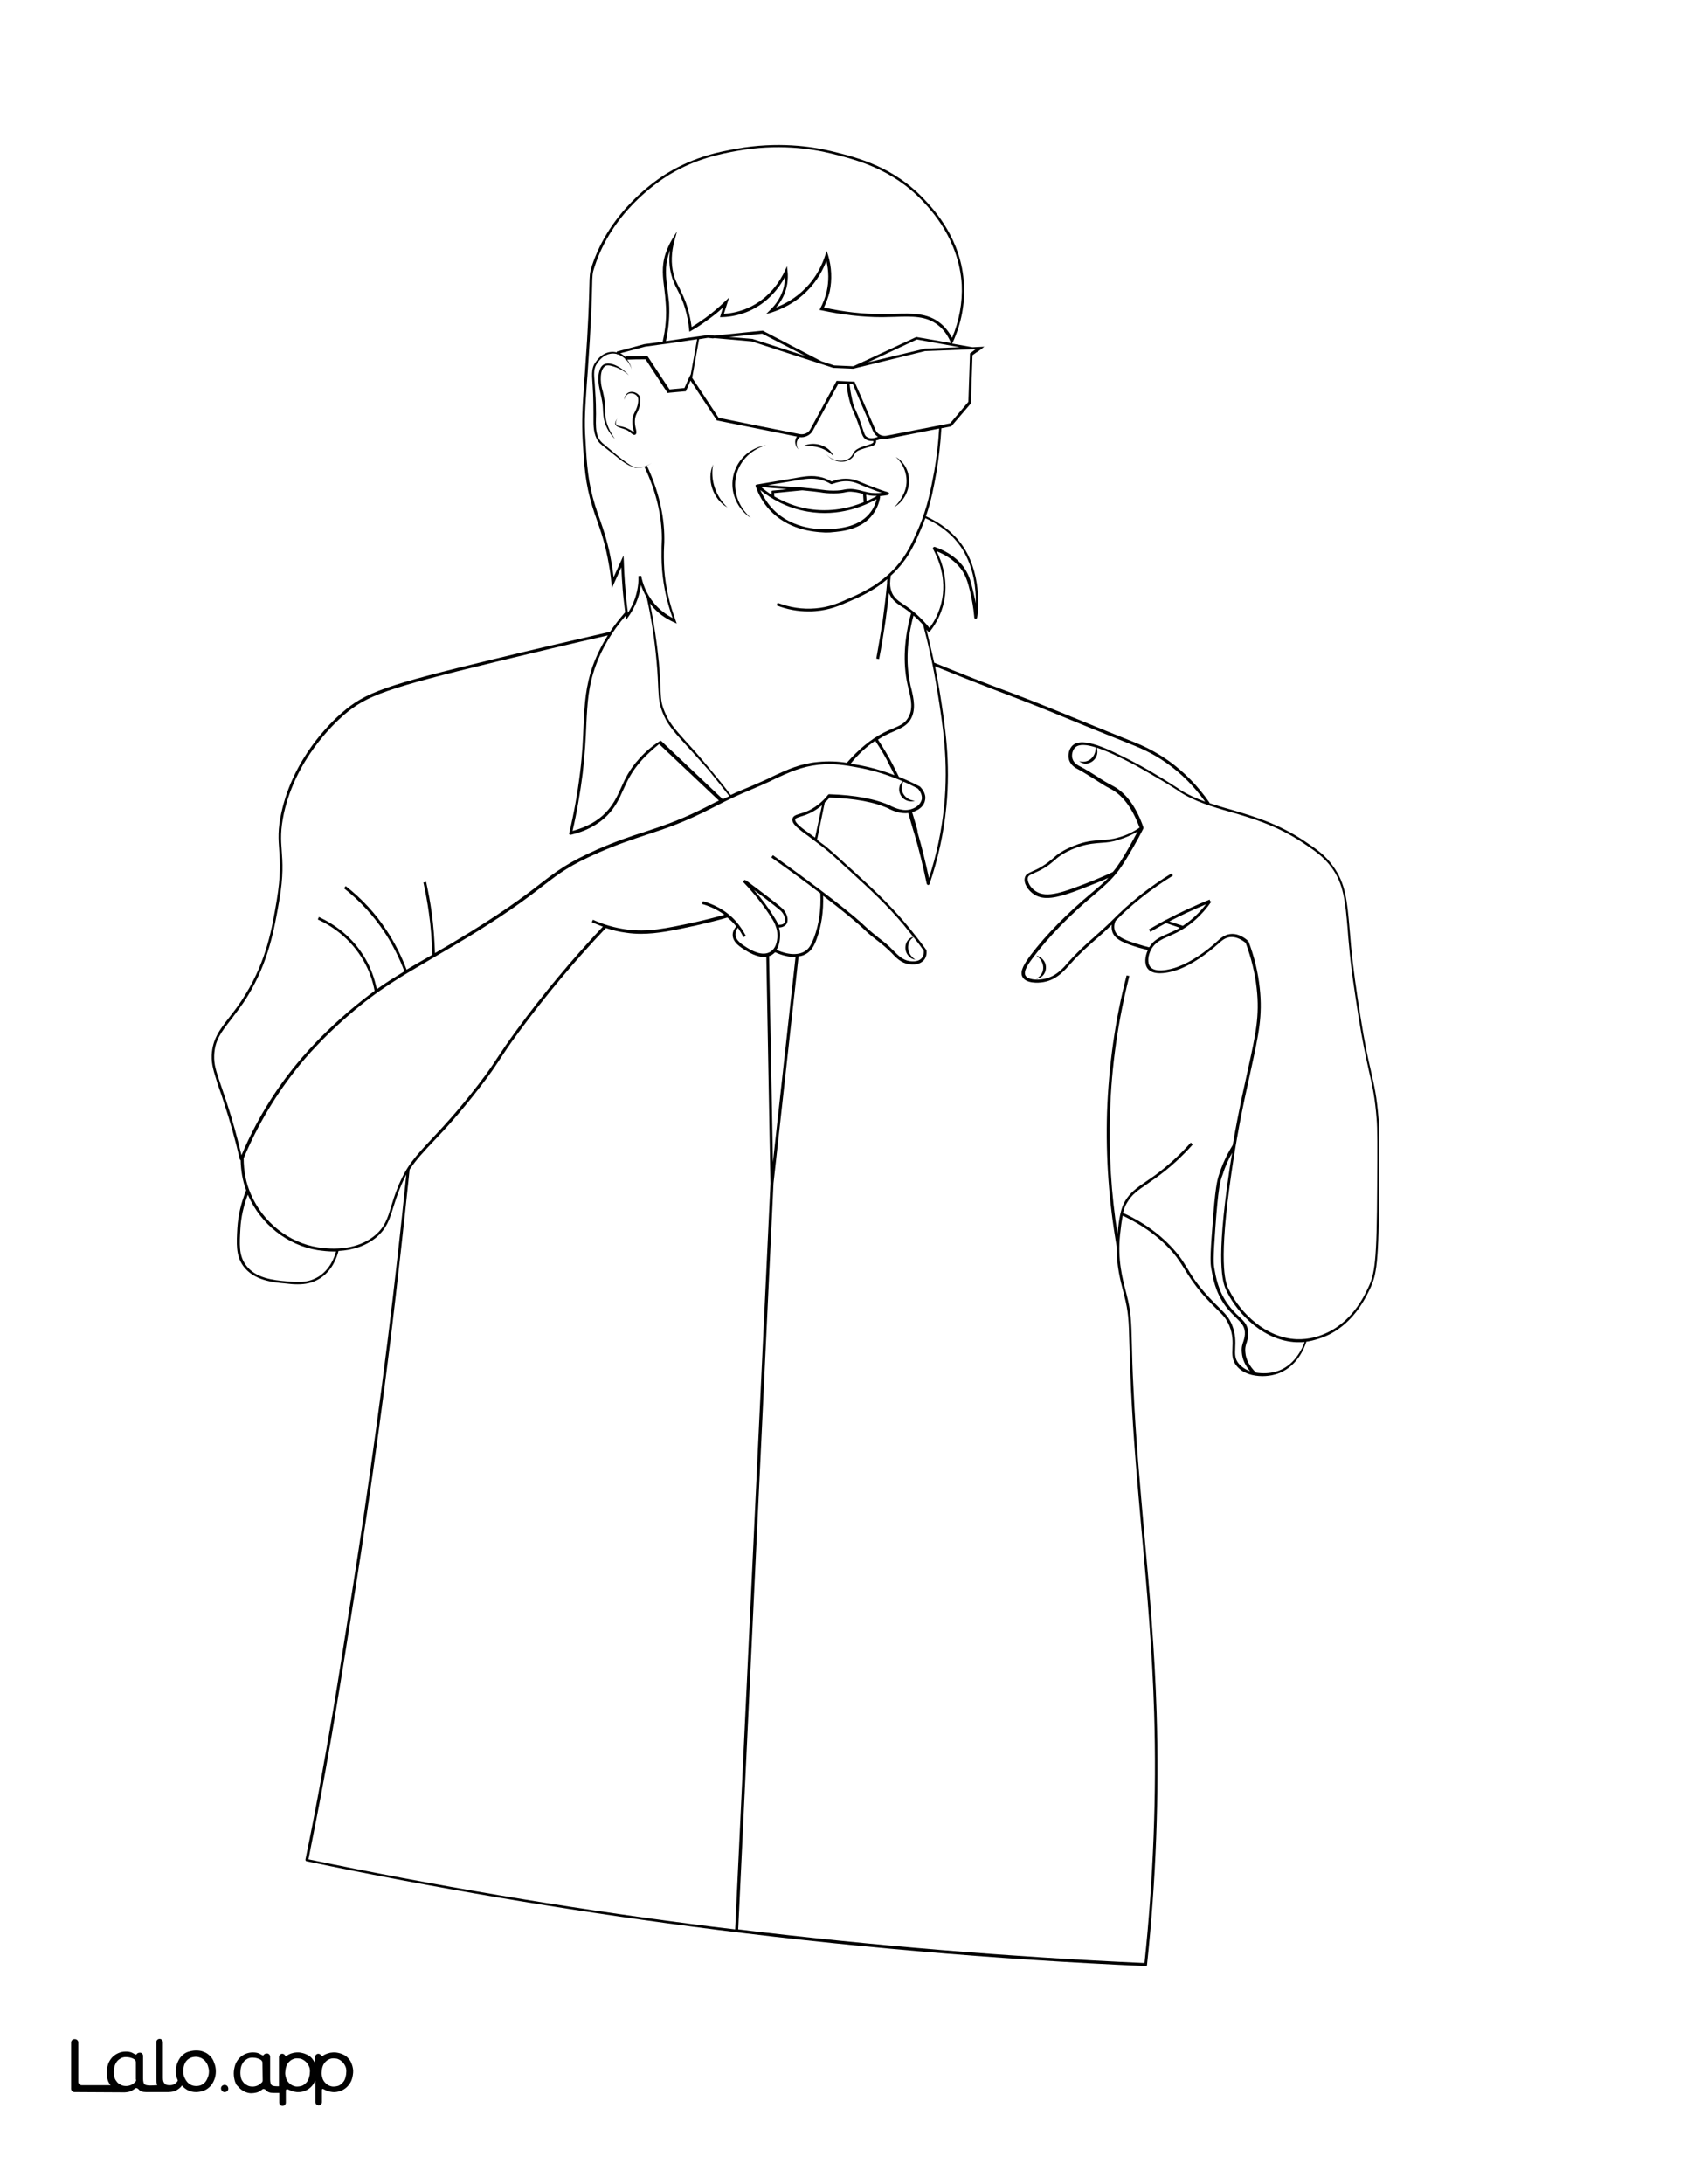 <?xml version="1.0" encoding="utf-8"?>
<!-- Generator: Adobe Illustrator 26.1.0, SVG Export Plug-In . SVG Version: 6.00 Build 0)  -->
<svg version="1.1" id="Layer_1" data-layer="Layer_1"
	 xmlns="http://www.w3.org/2000/svg" xmlns:xlink="http://www.w3.org/1999/xlink" x="0px" y="0px" viewBox="0 0 612 792"
	 style="enable-background:new 0 0 612 792;" xml:space="preserve">
<rect x="0" y="0" width="612" height="792" fill="#808080" stroke="none"/>
<style type="text/css">
	.st0{fill:#FFFFFF;}
	.st1{fill:#010101;}
</style>
<g id="Black">
	<rect x="30.5" y="31.4" width="555.2" height="689"/>
</g>
<g id="Color">
	<path class="st0" d="M332.9,301.9c1.6,5.5,2.9,10.9,4.1,16.5c2.8-8.5,4.6-17.3,5.5-26c1.6-16.2-0.4-29-2.4-41.5
		c-1.3-8.2-3.1-16.4-5.2-24.3c-1.1-1.2-2.3-2.4-3.5-3.4c-2.4,8.9-2.8,17.3-1.2,24.8c0.1,0.5,0.2,1.1,0.4,1.7
		c0.9,3.7,1.8,7.9-0.4,11.4c-1.4,2.1-3.3,2.9-5.7,4c-1,0.4-2.1,0.9-3.3,1.5c-0.9,0.5-1.8,1-2.7,1.6c2,3,3.8,6,5.4,9.1
		c0.8,1.5,1.5,3,2.2,4.4c2.6,1,5.1,2.2,7.6,3.5c0,0,0.1,0,0.1,0.1c0.4,0.4,2.3,2.3,1.8,4.8c-0.3,1.9-1.8,3.4-4.1,4.2
		c-0.2,0.1-0.4,0.1-0.6,0.2c0.6,2.1,1.3,4.2,1.9,6.5L332.9,301.9z"/>
	<path class="st0" d="M280.1,346.2c-0.4,0.2-0.7,0.4-1.1,0.5l1.4,74.7l8.2-74.4c-0.2,0-0.4,0-0.5,0c-3,0-5.8-1.2-6.9-1.7l0.1-0.1
		C280.9,345.6,280.5,345.9,280.1,346.2z"/>
	<path class="st0" d="M278,346.9c-0.3,0-0.6,0.1-0.9,0.1c-2.7,0-5.5-1.7-6.8-2.5c-1.6-1-4.6-2.8-4.5-5.6c0-1,0.5-2.1,1.3-3
		c-0.3-0.3-0.5-0.6-0.8-0.9c-0.8-0.9-1.6-1.6-2.4-2.3c-3.8,1.1-7.6,2-11.5,2.9c-8.3,1.8-14,3-19.8,3c-1.8,0-3.6-0.1-5.5-0.4
		c-2.4-0.3-4.9-0.9-7.3-1.7c-11.4,12-22,24.7-31.5,37.6c-3.8,5.1-5.5,7.8-7.1,10.2c-1.7,2.6-3.2,4.9-7,9.8
		c-7.4,9.6-12.7,15.3-17,19.8c-3.6,3.8-6.3,6.7-8.6,10.2c-2.1,20.3-4.4,40.8-6.8,60.8c-5.9,47.5-11.4,82.4-16.8,116.1
		c-1.9,11.8-4,24.9-7,41.5c-1.9,10.6-4,21.2-6.1,31.7c45.7,9.5,92.3,17.4,138.6,23.4c5.4,0.7,10.8,1.4,16.2,2l12.8-270.5L278,346.9z
		"/>
	<path class="st0" d="M440.9,445.2c-0.8,11-0.7,12.8-0.4,14.6c0.6,3.3,1.4,8.3,5,13.2c1.4,1.9,2.7,3.2,3.9,4.3
		c1.8,1.7,3.2,3,3.4,5.6c0.2,1.6-0.2,2.7-0.5,3.8c-0.4,1.1-0.7,2.2-0.5,3.8c0.2,2.5,1.5,4.9,3.8,7.2c2.4,0.4,4.9,0.3,7.1-0.3
		c7-1.9,9.8-8.7,10.6-10.8c-0.6,0.1-1.3,0.1-2,0.1c-0.3,0-0.7,0-1,0c-11.4-0.5-20.9-9.6-25.2-18.3c-1.2-2.4-4-7.9,0-37.8
		c0.6-4.4,1.2-8.6,1.9-12.6c-1.4,2.5-2.6,5.1-3.4,7.8C442.6,428.2,441.9,431.1,440.9,445.2z"/>
	<path class="st0" d="M284.5,334.7c0.8-1,0-2.9-0.7-3.8c-0.2-0.3-0.4-0.4-0.4-0.5c-1-0.9-4.5-3.7-9.9-7.7c3,3.4,5.5,6.8,7.5,10.1
		c0.4,0.6,0.9,1.4,1.3,2.5C283.3,335.4,284.1,335.2,284.5,334.7z"/>
	<path class="st0" d="M315.9,185.6c1-1.3,1.7-2.9,2.1-4.6c-4.3,2.4-13.6,6.5-25,4.5c-7.7-1.3-13.4-4.8-17.2-7.8
		c1.1,2.4,2.5,4.6,4.2,6.5c7.5,8.2,18.5,7.9,21.7,7.6C305,191.6,312.1,190.9,315.9,185.6z"/>
	<path class="st0" d="M320.7,265.6c1.2-0.6,2.4-1.1,3.4-1.5c2.3-1,4-1.7,5.2-3.6c2.1-3.2,1.2-7,0.3-10.7c-0.1-0.6-0.3-1.1-0.4-1.7
		c-1.7-7.8-1.2-16.5,1.3-25.7c-0.7-0.6-1.4-1.1-2.1-1.6c-0.4-0.3-0.7-0.5-1.1-0.7c-1.8-1.2-3.6-2.4-4.6-4.6
		c-0.1-0.1-0.1-0.3-0.2-0.5c-0.4,3.5-0.8,7-1.3,10.4c-0.7,4.6-1.4,9.2-2.3,13.6l-1-0.2c0.8-4.5,1.6-9.1,2.3-13.6
		c0.6-4.5,1.2-9.1,1.6-13.7c0-0.5,0-1,0.1-1.5c-4.9,4.2-9.9,6.4-13.4,7.9c-3.9,1.7-7.5,3.3-12.7,3.7c-0.8,0.1-1.6,0.1-2.5,0.1
		c-3.9,0-7.8-0.7-11.6-2.2l0.4-0.9c4.5,1.7,9.1,2.4,13.7,2c5-0.4,8.6-2,12.4-3.7c4.4-1.9,11-4.9,16.8-11.3c4.1-4.6,6-9,8.2-14
		c3.4-7.9,4.5-14.4,5.7-20.6c0.9-5.1,1.5-10.4,1.8-15.6l-18.8,3.7c-0.3,0.1-0.6,0.1-0.9,0.1c-0.4,0-0.8-0.1-1.1-0.2
		c-0.7,0.3-1.4,0.6-2.1,0.7c0.2,1-0.5,1.8-1.6,2.1c-1.5,0.5-3.9,1-5.2,1.8c-0.8,0.5-1.1,1.3-1.6,2.1c-2.7,3-7.9,1.8-9.9-1.4
		c2.2,3.4,8.5,4.1,10.1-0.1c1.2-2,4.3-2.4,6.3-3.2c0.7-0.3,1.1-0.5,0.9-1.1c-0.2,0-0.3,0-0.5,0c-0.8,0-1.5-0.2-2.1-0.5
		c-1.1-0.7-1.4-1.6-2.2-3.8c-0.1-0.4-0.3-0.9-0.5-1.5c-0.9-2.6-1.5-3.9-2-5c-0.5-1.2-0.9-2.1-1.4-4.1c-0.5-1.9-0.8-3.8-0.9-5.7
		l-3.1-0.1l-9.2,16.9c-0.9,1.7-2.9,2.7-4.9,2.4l0.1,0.1c-0.6,0.5-1,1.2-1.1,2s0.2,1.7,0.7,2.4c-0.6-0.6-1.1-1.4-1.2-2.4
		c-0.1-0.8,0.1-1.6,0.6-2.3c-9.6-1.9-19.2-3.9-28.8-5.8h-0.2l-9.6-14.5c-0.2,0.5-0.4,0.9-0.6,1.4c-0.3,0.7-0.6,1.5-1,2.2l-0.1,0.3
		h-0.3c-2.6,0.2-3.2,0.3-5.6,0.5l-0.7,0.1l-1.6-2.4c-2.1-3.3-4.3-6.5-6.4-9.8c-2.2,0-4.4,0-6.7,0.1c0.8,1,1.4,2.2,1.7,3.7
		c-0.4-1.5-1.2-2.8-2.1-3.7c-0.1,0-0.2,0-0.3,0v-0.3c-0.8-0.7-1.7-1.3-2.6-1.6l-0.3,0.1v-0.2c-2.5-0.7-5.3,0.3-7.3,3.4
		c-1.7,2.3-0.9,5.3-0.8,8.1c0.2,2.9,0.4,5.8,0.4,8.7c0.2,3.9-0.9,9.1,2.3,12c3.2,2.6,6.6,5.8,10.1,8c2.5,1.7,5.6,0.8,7.9-0.8
		c-0.6,0.4-1.2,0.8-1.8,1.1c4.2,9,6.3,17.9,6.3,26.4c0,1,0,2-0.1,3.1c-0.1,2.4-0.1,4.9,0.1,8.4c0.5,6.2,1.9,12.3,4.1,18.2l0.4,1.1
		l-1.1-0.5c-3.1-1.4-5.9-3.4-8-6c-0.2-0.3-0.4-0.5-0.6-0.8c1.4,6.9,2.5,14.1,3.2,21.2c0.4,4.4,0.5,7.4,0.6,9.5
		c0.2,3.8,0.2,5.4,1.4,8.3c1.6,4.1,3.5,6.2,7.7,10.9c2.3,2.5,5.1,5.6,8.8,10.1c2.6,3.1,5.2,6.3,7.6,9.5H265c2.5-1.2,4.5-2,6.7-2.9
		s4.4-1.9,7.5-3.3l0.1-0.1c6.6-3.1,11-5.1,17.3-5.7c4.1-0.4,7.6-0.2,10.6,0.3C311.4,271.8,315.8,268.1,320.7,265.6z M325,165.7
		c6.9,4.2,6,14.3-0.6,18.2c1.3-1.2,2.3-2.6,3.1-4.2C330.1,175.1,328.9,169.3,325,165.7z M218.9,150.7c-0.2-1.6-0.1-3.2-0.4-4.8
		c-0.6-4-2.4-8.1-0.8-12.1c1.9-4.6,8.5-0.2,10.4,2.3c-1.7-1.7-3.9-2.8-6.2-3.4c-0.7-0.2-1.5-0.3-2.1-0.1c-2.4,1.2-2,6.1-1.4,8.3
		c0.9,3.1,1.3,6.4,1.2,9.6c0.2,3.2,1.7,6.1,3.5,8.7C220.9,157,219.2,154,218.9,150.7z M232.2,146.3c-0.1,1.3-0.7,2.7-1.3,3.8
		c-0.8,1.7-0.7,3.6-0.2,5.5c0.1,0.6,0.5,1.9-0.5,2.1c-0.8,0-1.4-0.9-2.1-1.3c-1.9-1.6-6.9-1-4.1-4.7c-0.7,1.1-1.1,2.6,0.7,2.8
		c1.3,0.2,2.6,0.6,3.8,1.3c0.5,0.2,1,0.7,1.5,1c0-0.3-0.1-0.6-0.2-0.9c-0.5-1.9-0.7-4.2,0.3-6.1c0.9-1.6,1.6-3.5,1.4-5.3
		c-0.3-1.7-3-2.6-4.2-1.2c-0.4,0.5-0.7,1.1-0.8,1.7c0-0.7,0.2-1.3,0.6-1.9c1.4-1.9,4.6-0.9,5.2,1.2
		C232.3,144.9,232.3,145.6,232.2,146.3z M258.7,168.4c-1.1,5.8,1,11.6,5.2,15.6C258.7,181.1,256.2,173.9,258.7,168.4z M302.4,165.4
		c-3-3-6.8-3.9-10.9-3.7C295.3,159.9,300.7,161.4,302.4,165.4z M269.2,185c-7.3-8.8-2.6-21.6,8.7-23.6c-12.3,3.8-15,18-5.5,26.4
		C271.2,187.1,270.2,186.1,269.2,185z M279.2,184.9c-2.3-2.5-4-5.4-5.1-8.7l0,0l0,0v-0.1l0,0l0,0V176l0,0c0-0.1,0-0.1,0.1-0.1l0,0
		c0,0,0-0.1,0.1-0.1l0,0c0.1,0,0.1-0.1,0.2-0.1c5.1-0.9,9.7-1.6,13.7-2.3l2.2-0.4c2.1-0.3,5.5-0.9,9.2,0.6c0.7,0.3,1.4,0.6,2.1,1
		c2-0.8,3.9-1.1,5.8-1c2.1,0.1,3.5,0.7,5.9,1.7c0.9,0.4,2,0.8,3.3,1.3c1.8,0.7,3.7,1.4,5.5,1.9c0.2,0.1,0.4,0.3,0.3,0.5
		c0,0.2-0.2,0.4-0.4,0.5c-1,0.2-1.9,0.3-2.9,0.4c0,0.1,0.1,0.2,0.1,0.3c-0.4,2.3-1.2,4.3-2.5,6.1c-4.1,5.8-11.5,6.4-15,6.7
		c-0.6,0.1-1.4,0.1-2.5,0.1C294.5,192.9,285.7,191.9,279.2,184.9z"/>
	<path class="st0" d="M317.5,268.6c-3.2,2.2-6.2,4.9-8.9,8.3c0.8,0.1,1.6,0.3,2.3,0.4c4.6,0.8,9.2,2.1,13.6,3.8
		c-0.5-1.1-1.1-2.3-1.7-3.4C321.3,274.5,319.5,271.6,317.5,268.6z"/>
	<path class="st0" d="M115.4,452.3c8.4,1.3,15.7-0.2,20.7-4.4c3.5-3,4.5-6.1,5.8-10.4c0.6-2,1.3-4.2,2.3-6.7
		c3.2-8.1,6.7-11.7,12.4-17.8c4.2-4.5,9.5-10.1,16.9-19.7c3.7-4.8,5.2-7.1,6.9-9.7c1.6-2.4,3.3-5,7.1-10.2
		c9.4-12.8,19.9-25.4,31.2-37.4c-1.3-0.5-2.6-1-4-1.6l0.4-0.9c3.9,1.8,7.9,2.9,12,3.5c7.8,1.1,14.3-0.3,25-2.6
		c3.6-0.8,7.2-1.7,10.7-2.7c-2.9-2.1-5.9-3.3-8.1-3.9l0.3-1c3.3,0.9,8.1,2.9,12,7.3c1.4,1.6,2.6,3.4,3.6,5.3l-0.9,0.4
		c-0.6-1.2-1.3-2.3-2-3.4c-0.5,0.6-0.9,1.4-0.9,2.3c-0.1,2.3,2.6,3.9,4,4.8c1.6,1,5.7,3.5,8.7,1.6c2.4-1.5,2.6-4.9,2.5-6.3
		c0-1-0.2-1.9-0.5-2.7l0,0l0,0c-0.4-1.3-1-2.3-1.4-2.9c-2.7-4.4-6.3-9-10.6-13.5l0.7-0.7c0.1,0.1,0.2,0.2,0.3,0.3l0.1-0.1
		c4.3,3.2,11.8,8.8,13.4,10.4c0.1,0.1,0.3,0.3,0.5,0.6c0.8,1,1.9,3.4,0.7,5c-0.6,0.7-1.5,1.1-2.6,1.1c0.2,0.8,0.4,1.6,0.4,2.6
		c0,1.2-0.1,3.6-1.3,5.5c1.4,0.7,6.8,2.9,10.5,0.4c1.3-0.9,2.1-2.2,3.1-4.8c1.8-4.8,2.6-10.2,2.3-16h0.1c-5-3.8-10.9-8.2-17.9-13.1
		l0.6-0.8c17.8,12.8,29.2,21.6,34,26.3c1.4,1.3,2.9,2.5,4.4,3.7c1.7,1.3,3.5,2.7,5,4.3l0.4,0.4c1.6,1.6,3.2,3.3,5.7,3.7
		c2.7,0.4,3.9-0.4,4.5-1.1c0.7-0.9,0.8-2,0.7-2.7c-1.2-1.7-2.4-3.3-3.7-4.9c-3,2.1-2.4,6.3,0.7,8.2c-0.9-0.1-1.9-0.6-2.5-1.4
		c-2.1-2.2-1.2-6.2,1.7-6.9c-1.2-1.5-2.5-3.1-3.7-4.6c-6.1-7.2-11.9-12.5-18-18.1c-5.9-5.4-8.8-8.1-10.9-9.7
		c-1.8-1.4-3.5-2.6-4.9-3.7c-4.3-3.1-6.8-5-6.3-6.8c0.3-1,1.3-1.3,2.6-1.7c1-0.3,2.4-0.7,3.9-1.5c2.4-1.3,4.6-3.1,6.4-5.4
		c0.1-0.1,0.2-0.2,0.4-0.2c9.4,0.3,16.9,1.7,22.3,4.2l0.1,0.1c1.4,0.6,4.6,2.2,7.7,1c1.2-0.4,3.1-1.5,3.5-3.5c0.3-2-1.2-3.6-1.5-3.9
		c-1.7-0.9-3.5-1.8-5.2-2.5c-1.8,3.2,0.6,6.7,4.2,7c-0.9,0.3-1.9,0.3-2.9-0.1c-2.9-1.1-3.8-5-1.5-7c-5.5-2.4-11.1-4.1-16.8-5.1
		c-3.9-0.7-8.2-1.5-13.8-0.9c-6.1,0.7-10.2,2.5-17,5.7l-0.1,0.1c-3.1,1.4-5.3,2.4-7.5,3.3c-3.8,1.6-7.1,3-13.8,6.5
		c-10.3,5.3-16.9,7.5-24,9.8c-5.1,1.7-10.3,3.4-17.2,6.4c-10.5,4.6-14.2,7.4-20.3,12.1c-5.9,4.6-14,10.8-32.7,21.9
		c-3.1,1.8-5.9,3.5-8.5,5c-10.8,6.3-18.6,10.8-28.9,19.7c-6.9,5.9-13.4,12.5-18.3,18.5c-8.3,10.2-15.1,21.5-20.2,33.7
		c0,4.6,0.8,8.9,2.6,13C95.4,443.2,104.7,450.6,115.4,452.3z"/>
	<path class="st0" d="M291.2,176.8c3.1,0.3,5,0.5,6.3,0.7c1.7,0.2,2.7,0.4,4.9,0.4c2.1,0,3.1-0.2,4-0.4c0.6-0.1,1.2-0.2,2-0.2
		c0.4,0,0.9,0,1.5,0.1c1.3,0.2,2.2,0.4,3.2,0.7c1.3,0.3,2.5,0.7,4.3,0.7c0.8,0,1.7,0,2.5-0.1c-1.2-0.4-2.4-0.8-3.6-1.3
		c-1.3-0.5-2.4-0.9-3.3-1.3c-2.3-1-3.6-1.5-5.5-1.6c-1.8-0.1-3.7,0.3-5.6,1c-0.1,0.1-0.3,0-0.5,0c-0.7-0.4-1.4-0.8-2.2-1.1
		c-3.5-1.3-6.6-0.8-8.7-0.5l-2.2,0.4c-2.9,0.5-6.1,1-9.7,1.6c1.5,0.1,3.1,0.2,4.9,0.4C287.7,176.5,289.8,176.7,291.2,176.8z"/>
	<path class="st0" d="M89.1,458.6c3.5,5,10.3,5.6,14.7,6c4.1,0.4,7.9,0.7,11.8-1.7c4.1-2.6,5.7-6.9,6.3-9.1c-0.3,0-0.5,0-0.8,0
		c-1.9,0-3.9-0.2-5.9-0.5c-11-1.8-20.6-9.4-25.2-19.9c0-0.1-0.1-0.2-0.1-0.2c-1.5,4-2.5,8.2-2.7,12.4
		C86.9,451.1,86.6,455.1,89.1,458.6z"/>
	<path class="st0" d="M0,792h612V0H0V792z M76.8,382.6c0.3-5.8,2.8-9.1,6.3-13.6c1.8-2.3,3.9-5,6-8.5c7.6-12.3,9.6-23.9,11.3-34.1
		c1.5-9,1.2-13.8,0.9-18c-0.3-4.1-0.6-7.6,0.8-13.8c4.3-19.7,17.9-32.7,22-36.2c8.5-7.4,15.7-9.9,55.1-19.4
		c14-3.4,28.1-6.7,42.1-9.9c1.6-2.4,3.5-4.8,5.5-7.1c-0.3-2.7-0.7-5.4-0.9-8.1c-0.2-2.7-0.4-5.5-0.5-8.2l-3.4,7.5l-0.2-1.8
		c-0.2-2.2-0.5-4.5-0.9-6.6c-1.2-7.1-2.8-11.8-4.4-16.3c-0.6-1.6-1.1-3.2-1.6-4.8c-2.6-8.4-3-14.9-3.5-23.8
		c-0.4-7.2-0.1-11.8,0.5-20.9l0.3-4c1.3-18.2,1.5-26.5,1.6-31c0.1-4.3,0.1-5,0.9-7.5c6.5-19.8,22.7-30.9,27.5-33.8
		c10.1-6.1,19.5-7.8,25.1-8.8c14.7-2.6,27-0.9,34.7,1c8.9,2.2,22.2,5.5,33.5,17.6c3.3,3.5,13.4,14.3,14.2,30.7c0.4,7-1,14.2-4,20.8
		l-0.3,0.6l7.4,1.3l4.3-0.2l-1.3,1c-0.5,0.4-1,0.8-1.6,1.1c-0.5,0.3-0.9,0.7-1.4,1l-0.6,17.5l-7.1,8.3l-3.6,0.7
		c-0.3,5.3-0.9,10.7-1.8,16c-0.9,5-1.8,10.1-3.8,15.9c6.1,2.8,10.8,6.7,13.9,11.6c6.7,10.6,5,24.7,4.6,25.3
		c-0.1,0.2-0.2,0.3-0.4,0.3c-0.5,0-0.6-0.4-0.6-1c-0.1-1-0.3-3.3-1-6.7s-1.4-6.3-2.7-8.7c-1.1-2-3.8-5.7-9.9-8.1
		c1.8,3.6,4.5,10.8,2.5,19c-0.9,3.6-2.5,7-4.9,10c-0.1,0.1-0.2,0.2-0.4,0.2c-0.2,0-0.3-0.1-0.4-0.2c-0.2-0.2-0.3-0.4-0.5-0.6
		c1,4,1.9,8,2.8,12c9.6,3.9,19.2,7.7,28.7,11.2c8.7,3.3,17.5,6.9,26,10.4c5.2,2.1,10.5,4.3,15.8,6.4c4.1,1.6,8.7,3.5,14.3,7.4
		c5.8,4.1,10.9,9.3,15.1,15.4l-0.1,0.1c2.5,0.8,5,1.6,7.6,2.3c8.1,2.4,17.3,5,27.1,11.6c4.3,2.9,7.4,5,10.2,9
		c4.6,6.3,5.1,12.6,6,22.9c0.2,1.8,0.3,3.8,0.5,5.9c0.9,9.1,1.8,15.3,3.4,25.5c1.5,9.5,2.7,15.2,3.8,19.8c1.3,5.7,2.2,9.8,2.8,17.5
		c0.3,3.3,0.2,10.2,0.2,24c-0.1,28.5-0.9,32.6-3.4,37.8c-1.6,3.3-6.3,13.3-17,17.4c-0.9,0.3-3.1,1.2-6,1.6
		c-0.5,1.7-3.3,9.7-11.4,11.9c-1.4,0.4-3,0.6-4.5,0.6c-3.5,0-7.1-1-9.3-3.6c-1.8-2.1-1.7-4.2-1.6-6.6c0.1-2.2,0.2-4.7-1.1-8
		c-1.1-2.6-2.2-3.8-4.3-5.8c-1.4-1.4-3.2-3.1-5.7-6c-3.1-3.7-4.5-6-5.9-8.2c-1-1.6-1.9-3.1-3.3-5c-4.7-6.1-11.3-11.1-19.5-15
		c-0.4,1.9-0.7,4.2-1,7.1c-0.9,8.9,0.9,15.7,2.1,20.3l0.3,1.2c1.6,6.3,1.7,9.6,1.9,17.8c0.1,4.1,0.2,9.2,0.6,16.5
		c0.8,17.6,2.4,35.2,3.9,52.2c1.9,20.9,3.8,42.5,4.5,65.3c0.9,29.8-0.2,60.5-3.5,91.3c0,0.3-0.2,0.4-0.5,0.4l0,0
		c-55-2.4-110.6-7.2-165.2-14.4c-46.5-6.1-93.3-14-139.2-23.6c-0.3-0.1-0.4-0.3-0.4-0.6c2.2-10.6,4.3-21.5,6.2-32.2
		c3-16.6,5.2-29.7,7-41.4c5.4-33.8,10.9-68.6,16.8-116.1c2.4-19.3,4.6-39.1,6.6-58.7c-0.8,1.5-1.6,3.2-2.4,5.2
		c-1,2.5-1.7,4.7-2.3,6.6c-1.4,4.5-2.4,7.7-6.1,10.9c-3.6,3-8.3,4.7-13.8,5c-0.6,2.3-2.2,7.1-6.8,10c-2.7,1.7-5.4,2.1-8,2.1
		c-1.5,0-2.9-0.1-4.4-0.3C99,465,92,464.3,88.2,459c-2.7-3.8-2.4-8.2-2.1-13.7c0.3-4.7,1.4-9.3,3.2-13.7c-1.3-3.4-1.9-7.1-2-10.9
		c-0.1-0.1-0.2-0.2-0.3-0.3c-1.6-6.9-3.5-13.8-5.8-20.7c-0.8-2.6-1.6-4.7-2.2-6.5C77.5,388.4,76.7,386.1,76.8,382.6z"/>
	<path class="st0" d="M404.5,337.6c1,2.4,4.2,3.5,8.8,4.9c1.2,0.4,2.4,0.7,3.6,1c1.6-2.7,4.1-3.8,6.9-5c0.9-0.4,1.8-0.8,2.8-1.3
		c0.5-0.2,1-0.5,1.4-0.8l-5-1.7c-0.1,0.1-0.2,0.1-0.4,0.2c-1.8,1-3.6,2-5.3,3l-0.5-0.9c1.8-1,3.5-2,5.3-3c0.1-0.1,0.3-0.1,0.4-0.2
		l0.1-0.3l0.3,0.1c5.1-2.7,10.5-5.2,15.9-7.4l0.2,0.5l0.4,0.3c-3.5,5-7.7,8.7-12.4,11.1c-1,0.5-1.9,0.9-2.8,1.3
		c-2.8,1.2-5.2,2.3-6.6,4.9c-1.1,2-1.5,4.8-0.3,6.3c2.3,2.8,9.6,0.2,10.4-0.2c4.1-1.5,9.6-5.1,14-9.2l0.1-0.1
		c0.9-0.8,2.3-2.1,4.4-2.4s4.3,0.5,6.5,2.4l-0.3,0.4l0.5-0.2c2.1,5.5,3.5,11.2,4.1,17c1.1,10-0.4,16.8-3.1,29.2
		c-0.7,3.2-1.5,6.8-2.4,11c-1.6,7.5-3.8,19.2-5.5,32.1c-4,29.6-1.2,35.2-0.1,37.2c4.2,8.5,13.4,17.3,24.4,17.8
		c4.7,0.2,8.4-1.2,9.6-1.7c10.3-4,14.9-13.7,16.4-16.9c2.4-5,3.2-9,3.3-37.3c0.1-13.8,0.1-20.7-0.2-24c-0.6-7.7-1.5-11.8-2.8-17.4
		c-1-4.6-2.3-10.3-3.8-19.8c-1.5-9.9-2.6-16.4-3.4-25.6c-0.2-2.1-0.4-4.1-0.5-5.9c-0.9-10.2-1.4-16.3-5.8-22.4
		c-2.8-3.8-5.8-5.9-10-8.7c-9.6-6.5-18.8-9.2-26.8-11.5c-6.7-1.9-13-3.8-18.7-7.5l-0.2-0.2c-1.1-0.7-4.3-2.8-8.7-5.3
		c-2.3-1.3-5.4-3.2-8.7-4.9c-3.7-1.9-8.2-4.1-12.1-5.4c0.1,0.5,0.2,1,0.2,1.6c-0.1,3.3-4,5.5-6.6,3.3c3.5,1,6.1-1.8,6-5
		c-3.2-1-6-1.3-7.4,0c-1,0.9-1.5,2.8-1,4.2c0.5,1.6,2.1,2.4,2.9,2.8c2.1,1.1,4,2.3,5.9,3.5c1.8,1.2,3.7,2.4,5.7,3.4
		c4.8,2.5,8.6,7.6,11.2,15.1c0,0.1,0,0.3,0,0.4c-1.2,2.4-2.5,4.8-3.9,7.2c-1.4,2.3-3,5.2-4.9,7.8c-2.8,3.7-5.4,5.9-8.4,8.5l-0.6,0.5
		c-9,7.5-16.4,15.1-22,22.5c-1.9,2.5-3.8,5.2-3,6.8c0.8,1.5,4,1.8,6.6,1.3c4.4-0.8,7.1-3.9,9.2-6.4l0.3-0.3c2.7-3,5.7-5.8,8.7-8.4
		c2.2-2,4.5-4,6.6-6.1c6.2-6.3,13.4-12.1,21.6-17.1l0.5,0.8c-7.8,4.8-14.8,10.3-20.8,16.4l0,0C404.1,335.3,404.1,336.5,404.5,337.6z
		 M375.9,354.9c3.6-1.8,3.2-6.4,0-8.4c0.9,0.2,1.8,0.7,2.5,1.5C380.5,350.4,379.3,354.6,375.9,354.9z"/>
	<path class="st0" d="M296.3,340.4c-1,2.8-2,4.2-3.4,5.2c-1,0.7-2.1,1.1-3.2,1.2l-9.1,82.3l-12.8,270.5c48.9,5.9,98.4,10,147.4,12.2
		c3.2-30.6,4.4-61.1,3.5-90.7c-0.7-22.8-2.6-44.4-4.5-65.3c-1.5-17-3.1-34.6-3.9-52.2c-0.3-7.3-0.5-12.4-0.6-16.5
		c-0.2-8-0.3-11.4-1.9-17.5l-0.3-1.2c-1-3.9-2.5-9.4-2.4-16.4c-2.8-16-4-32.4-3.5-48.6c0.6-16.8,2.9-33.5,7.1-49.7l1,0.2
		c-4.1,16.2-6.5,32.8-7,49.5c-0.5,14.7,0.4,29.5,2.7,44c0.6-5.9,1.2-9.2,2.7-11.8c1.9-3.2,4.2-4.8,7.4-7c1.1-0.7,2.3-1.6,3.6-2.5
		c4.6-3.4,8.9-7.3,12.9-11.8l0.7,0.7c-4,4.5-8.4,8.5-13.1,11.9c-1.4,1-2.6,1.8-3.7,2.6c-3.2,2.2-5.3,3.6-7.1,6.7
		c-0.6,1-1.1,2.2-1.4,3.6c8.5,3.9,15.2,9.1,20.1,15.3c1.5,1.9,2.4,3.5,3.4,5.1c1.3,2.2,2.7,4.5,5.8,8.1c2.4,2.8,4.2,4.5,5.6,5.9
		c2.1,2.1,3.4,3.3,4.6,6.1c1.4,3.5,1.3,6.2,1.2,8.4c-0.1,2.3-0.2,4.1,1.4,5.9c1.1,1.2,2.5,2.1,4,2.6c-1.8-2.1-2.8-4.3-3-6.7
		c-0.2-1.9,0.2-3.1,0.6-4.2c0.3-1,0.6-2,0.5-3.4c-0.2-2.2-1.4-3.3-3.1-5c-1.1-1.1-2.5-2.4-4-4.4c-3.7-5.1-4.5-10.2-5.1-13.6
		c-0.3-1.8-0.5-3.7,0.4-14.8c1-14.2,1.7-17.2,2.6-19.7c1.2-3.6,2.8-7,4.8-10.2c1.1-6.6,2.3-12.4,3.2-16.8c0.9-4.2,1.7-7.8,2.4-11
		c2.7-12.3,4.2-19,3.1-28.9c-0.6-5.6-2-11.2-4-16.6c-2-1.6-3.9-2.3-5.7-2.1c-1.8,0.2-3.1,1.4-3.9,2.1l-0.1,0.1
		c-4.5,4.1-10.1,7.8-14.3,9.4c-1.3,0.5-4.3,1.5-7.1,1.5c-1.8,0-3.4-0.4-4.4-1.6c-1.4-1.7-1-4.6,0-6.8c-1.1-0.3-2.3-0.6-3.4-0.9
		c-4.8-1.5-8.3-2.7-9.4-5.5c-0.3-0.8-0.4-1.8-0.3-2.8c-1.9,1.9-4,3.8-6,5.5c-2.9,2.6-6,5.3-8.6,8.3l-0.3,0.3
		c-2.2,2.5-5.1,5.9-9.8,6.7c-2.1,0.4-6.5,0.5-7.7-1.9c-1.1-2.1,0.9-5,3-7.9c5.7-7.5,13.2-15.1,22.2-22.6l0.6-0.5
		c1.9-1.6,3.7-3.1,5.4-4.9c-1.7,0.8-3.4,1.5-5.2,2.2c-7.3,2.9-12.8,5.1-17.1,5.1c-1.8,0-3.3-0.4-4.7-1.3c-2.1-1.4-3.9-4-3.3-6.1
		c0.3-1.2,1.3-1.6,2.8-2.3c0.9-0.4,2.1-0.9,3.5-1.8c1.8-1.1,2.7-1.9,3.7-2.7c1-0.9,2-1.8,4.1-3c1.1-0.6,3-1.5,5.2-2.3
		c3.5-1.2,5.9-1.3,8.3-1.5c1.9-0.1,3.8-0.2,6.2-0.9c2.7-0.7,5.3-1.9,7.8-3.6c-2.6-7-6.1-11.8-10.6-14.1c-2-1-3.9-2.3-5.8-3.5
		s-3.8-2.4-5.8-3.5c-0.9-0.4-2.8-1.5-3.4-3.5c-0.5-1.8,0-4,1.3-5.2c3.7-3.4,13.3,1.5,21,5.4c3.3,1.7,6.5,3.5,8.8,4.9
		c4.4,2.6,7.6,4.7,8.7,5.4l0.2,0.2c3,1.9,6.1,3.3,9.4,4.5c-4-5.6-8.7-10.3-14.1-14.1c-5.4-3.8-10-5.6-14-7.2
		c-5.3-2.1-10.7-4.3-15.9-6.4c-8.5-3.5-17.2-7.1-25.9-10.4c-9.3-3.5-18.7-7.2-28.1-11c0.6,3,1.2,6.1,1.7,9.2c2,12.6,4,25.5,2.4,41.8
		c-0.9,9.4-3,18.8-6.1,28c-0.1,0.2-0.3,0.3-0.5,0.3l0,0c-0.2,0-0.4-0.2-0.5-0.4c-1.3-6.2-2.7-12.1-4.5-18.2l-0.3-0.9
		c-0.7-2.3-1.3-4.5-1.9-6.6c-2.9,0.4-5.7-0.9-6.8-1.4l-0.1-0.1c-5.3-2.5-12.6-3.8-21.7-4.1c-0.5,0.7-1.1,1.3-1.7,1.8l-2.8,13.5
		c0.9,0.7,1.8,1.4,2.8,2.1c2.1,1.7,5.1,4.4,11,9.8c6.1,5.6,11.9,10.9,18.1,18.2c2.7,3.2,5.3,6.5,7.7,9.8c0,0.1,0.1,0.2,0.1,0.2
		c0.1,0.8,0.1,2.3-0.9,3.5c-0.8,0.9-2.3,2-5.5,1.5c-2.8-0.4-4.6-2.3-6.2-4l-0.4-0.4c-1.5-1.5-3.2-2.9-4.9-4.2
		c-1.5-1.2-3.1-2.4-4.5-3.8c-2.8-2.7-7.9-6.9-15.1-12.4C298.8,330.4,298,335.7,296.3,340.4z"/>
	<path class="st0" d="M429.1,335.7c3.1-2,5.9-4.6,8.4-7.8c-4.5,1.9-8.9,3.9-13.3,6.2L429.1,335.7z"/>
	<path class="st0" d="M399.6,305.6c-2.3,0.2-4.7,0.3-8.1,1.4c-2.2,0.7-4,1.6-5.1,2.2c-2,1.1-2.9,1.9-3.9,2.8c-1,0.8-1.9,1.7-3.8,2.8
		c-1.5,0.9-2.7,1.4-3.6,1.8c-1.5,0.7-2,0.9-2.2,1.6c-0.4,1.4,0.9,3.8,2.9,5c4,2.6,9.9,0.4,20.8-3.9c2.4-1,4.8-2,7.1-3.1
		c0.4-0.5,0.8-1,1.2-1.5c1.8-2.5,3.5-5.4,4.8-7.7c1-1.8,2-3.6,3-5.5c-2.2,1.3-4.5,2.3-6.9,3C403.5,305.3,401.5,305.5,399.6,305.6z"
		/>
	<path class="st0" d="M280.3,177.9l5.2-0.5c-0.6,0-1.2-0.1-1.9-0.2c-2.9-0.2-5.4-0.4-7.5-0.6c1.1,0.9,2.4,1.9,3.8,2.8v-1
		C279.8,178.1,280,177.9,280.3,177.9z"/>
	<path class="st0" d="M310.4,148.7c0.5,1.1,1.1,2.4,2,5.1c0.2,0.6,0.4,1.1,0.5,1.5c0.7,2.1,0.9,2.8,1.7,3.2c1.1,0.7,2.6,0.4,3.9-0.1
		c-0.8-0.5-1.4-1.2-1.8-2.1c-1.5-3.5-3-6.9-4.5-10.4l-2.8-6.6l-1.2-0.1c0.2,1.9,0.5,3.7,0.9,5.5
		C309.5,146.7,309.8,147.5,310.4,148.7z"/>
	<path class="st0" d="M322.9,211.6c0,1.3,0.3,2.4,0.7,3.4c0.9,2,2.5,3,4.2,4.2c0.4,0.2,0.7,0.5,1.1,0.7c3,2.1,5.8,4.7,8.3,7.8
		c2.1-2.8,3.5-5.9,4.3-9.1c2.2-9-1.4-16.6-3-19.5c-0.1-0.2-0.1-0.4,0.1-0.6c0.1-0.2,0.4-0.2,0.5-0.2c7.3,2.6,10.4,6.8,11.6,9.1
		c1.4,2.5,2,5.5,2.8,9c0.2,0.9,0.4,1.7,0.5,2.4c0.1-4.9-0.6-12.9-4.9-19.7c-3-4.7-7.5-8.5-13.4-11.2c-0.5,1.3-1,2.6-1.6,4
		c-2.2,5.1-4.1,9.6-8.4,14.3c-0.8,0.9-1.7,1.8-2.6,2.6c0,0.1,0,0.2,0,0.3C323,210,322.9,210.8,322.9,211.6z"/>
	<path class="st0" d="M234,125.7l-9,2.4c0.7,0.3,1.3,0.8,1.9,1.4v-0.3c2.5,0,5,0,7.6-0.1h0.3l0.2,0.2c2.2,3.3,4.4,6.7,6.6,10
		l1.3,1.9h0.1c2.3-0.2,3-0.3,5.3-0.5c0.3-0.7,0.6-1.3,0.9-2c0.3-0.7,0.6-1.5,1-2.2l0.4-0.8l2.3-12.7
		C246.4,124,240.2,124.9,234,125.7z"/>
	<path class="st0" d="M232.5,276c-3.4,3.8-5,7.3-6.5,10.6c-1.4,3.2-2.8,6.1-5.7,9.1c-3.3,3.3-7.7,5.7-13.2,7H207
		c-0.1,0-0.3-0.1-0.4-0.1c-0.1-0.1-0.2-0.3-0.1-0.5c1.7-7.1,3-14.4,3.9-21.7c0.9-7.1,1.1-12.6,1.3-17.4c0.4-8.1,0.7-14,3.4-21.7
		c1.4-3.8,3.2-7.4,5.4-10.9c-13.7,3.1-27.5,6.4-41.1,9.7c-39.1,9.5-46.3,12-54.7,19.2c-4,3.5-17.4,16.2-21.7,35.6
		c-1.3,6.1-1.1,9.5-0.8,13.5c0.3,4.3,0.7,9.1-0.9,18.2c-1.8,10.3-3.8,22-11.4,34.5c-2.2,3.6-4.3,6.2-6.1,8.6
		c-3.5,4.5-5.9,7.5-6.1,13c-0.1,3.3,0.6,5.4,2.3,10.4c0.6,1.8,1.3,3.9,2.2,6.5c2.1,6.4,3.9,12.9,5.4,19.3
		c5.1-12,11.8-23.2,20.1-33.2c5-6.1,11.5-12.7,18.5-18.7c3.5-3,6.6-5.4,9.7-7.7c-0.7-3.9-2.1-7.6-4-10.9c-4.7-8.2-11.6-12.7-16.6-15
		l0.4-0.9c5.1,2.4,12.2,6.9,17,15.4c1.9,3.3,3.2,7,4,10.8c3.3-2.4,6.6-4.4,10-6.5c-1.9-5-4.3-9.8-7.3-14.3c-4-6-8.9-11.3-14.6-15.8
		l0.6-0.8c5.8,4.5,10.8,9.9,14.8,16c3,4.5,5.4,9.3,7.3,14.3c2.4-1.4,4.9-2.9,7.6-4.4c0.6-0.4,1.3-0.7,1.9-1.1h-0.2
		c-0.1-5-0.5-10.1-1.2-15c-0.5-3.7-1.2-7.4-2-11.1l1-0.2c0.8,3.7,1.5,7.4,2,11.1c0.7,4.9,1,9.8,1.2,14.7c1.9-1.1,3.8-2.2,5.8-3.4
		c18.6-11.1,26.7-17.3,32.6-21.9c6-4.6,9.9-7.6,20.5-12.3c6.9-3,12.2-4.8,17.3-6.4c7-2.3,13.6-4.5,23.8-9.8c1.1-0.6,2.1-1.1,3-1.5
		l-21.7-20.5C236.9,271.6,234.5,273.7,232.5,276z"/>
	<polygon class="st0" points="348.1,125.9 332.6,123.1 314.8,131.4 335.6,126.4 	"/>
	<path class="st0" d="M294.5,294.5c-1.7,0.9-3.1,1.3-4.1,1.6c-1.2,0.4-1.8,0.6-1.9,1c-0.3,1.2,2.4,3.2,5.9,5.7
		c0.4,0.3,0.8,0.6,1.3,0.9l2.5-11.7C297,293,295.8,293.8,294.5,294.5z"/>
	<path class="st0" d="M258.6,122.7l-1.8-0.2c-1.1,0.2-2.1,0.3-3.2,0.5l-2.5,14l9.6,14.5c9.8,2,19.6,4,29.4,5.9
		c1.6,0.3,3.2-0.4,3.9-1.8l9.5-17.5l6.5,0.3l3.1,7.1c1.5,3.5,3,6.9,4.5,10.4c0.7,1.6,2.4,2.4,4,2.1l23.1-4.5l6.6-7.8l0.6-17.6
		l0.2-0.1c0.5-0.4,1.1-0.8,1.6-1.2c0.1-0.1,0.2-0.1,0.2-0.2l-18.3,0.7l-26.1,6.4l-7.2-0.3l-29.6-9.6l-13.5-1.2L258.6,122.7
		L258.6,122.7z"/>
	<path class="st0" d="M317.3,179.8c-1.2,0-2.2-0.2-3.1-0.4l0.2,2.3c1.5-0.7,2.8-1.3,3.7-1.9l0,0
		C317.8,179.8,317.5,179.8,317.3,179.8z"/>
	<path class="st0" d="M312.8,179c-0.9-0.2-1.9-0.5-3-0.6c-1.5-0.2-2.2-0.1-3.1,0.1c-0.9,0.2-2,0.4-4.2,0.4s-3.3-0.1-5-0.4
		c-1.4-0.2-3.2-0.4-6.3-0.7c-0.1,0-0.2,0-0.3,0l-10.1,1l0.1,1.2c3.3,1.9,7.4,3.7,12.2,4.5c8.3,1.4,15.4-0.4,20.2-2.4l-0.2-3
		C313,179.1,312.9,179.1,312.8,179z"/>
	<polygon class="st0" points="264.5,122.2 273,122.9 292.2,129.1 276.5,121 	"/>
	<path class="st0" d="M248.2,269.4c-4.2-4.6-6.2-6.9-7.9-11.2c-1.2-3.1-1.3-4.9-1.5-8.7c-0.1-2.2-0.2-5.1-0.6-9.5
		c-0.7-7.9-1.9-15.8-3.6-23.4c-1-1.6-1.6-3.1-2.1-4.5c-0.1,0.8-0.2,1.6-0.4,2.3c-0.7,3.3-2.2,6.5-4.2,9.3l-0.7,1l-0.2-1.2
		c0-0.1,0-0.2,0-0.3c-4.9,5.7-8.6,11.8-10.9,18.2c-2.7,7.5-3,13.3-3.4,21.4c-0.2,4.9-0.5,10.4-1.3,17.5c-0.9,7.1-2.1,14.2-3.7,21
		c4.9-1.3,9-3.5,12-6.6c2.7-2.8,4.1-5.7,5.5-8.8c1.5-3.4,3.1-6.9,6.7-10.8c2.2-2.5,4.7-4.6,7.5-6.4c0.2-0.1,0.4-0.1,0.6,0.1l22.2,21
		c0.8-0.4,1.6-0.8,2.4-1.1c-2.4-3.1-4.9-6.2-7.4-9.3C253.3,275,250.5,271.9,248.2,269.4z"/>
	<path class="st0" d="M230.5,169.6c-3.6-0.9-6.3-3.7-9.1-5.8c-1.3-1-2.6-2-3.8-3.1c-2-2.1-2.3-5.2-2.3-7.9c0-4.2,0-8.8-0.3-12.9
		c-0.1-2.9-0.8-6.2,1.1-8.6c2.1-3.2,5.1-4.2,7.7-3.5l-0.1-0.3l10-2.7c2.2-0.3,4.5-0.6,6.7-0.9c1.1-4.8,1.5-9.5,1.1-14.1
		c-0.1-1.8-0.3-3.4-0.5-5c-0.5-4.1-1.1-8,0.4-12.7c0.6-1.8,1.4-3.6,2.4-5.3l1.8-2.9l-0.9,3.3c-1.2,4.3-1.3,8.4-0.4,12
		c0.5,2.1,1.3,3.6,2.2,5.3c0.9,1.9,2,4,3,7.3c0.6,2.2,1.1,4.5,1.4,6.8c1.7-1,3.4-2.2,5.1-3.4c2.5-1.8,4.8-3.8,7-5.9l1.5-1.4
		l-1.9,5.9c3-0.2,5.9-0.9,8.7-2.1c7.9-3.5,11.8-10,13.5-13.6l0.7-1.6l0.2,1.8c0.2,1.5,0.1,3.1-0.1,4.6c-0.6,3.7-2.3,6.6-4.1,8.6
		c3.1-1.2,7.1-3.3,10.7-7c4.2-4.2,6.2-8.9,7.2-12l0.5-1.5l0.5,1.5c1.3,4.3,1.5,8.9,0.6,13.2c-0.5,2-1.2,3.9-2.1,5.8
		c7.1,1.6,14.3,2.4,21.2,2.4h0.1c1.6,0,3.1,0,4.5-0.1c6.3-0.2,11.8-0.3,16.3,3.3c1.8,1.4,3.2,3.2,4.4,5.4c2.6-6.2,3.8-12.9,3.5-19.3
		C347.9,87,338,76.4,334.8,73c-11.1-11.8-24.3-15.1-33.1-17.3c-7.6-1.9-19.8-3.6-34.3-1c-5.5,1-14.8,2.7-24.7,8.7
		c-4.7,2.9-20.7,13.8-27,33.3c-0.8,2.4-0.8,2.9-0.9,7.2c-0.1,4.5-0.3,12.8-1.6,31l-0.3,4c-0.6,9.1-1,13.6-0.5,20.8
		c0.5,8.9,0.9,15.3,3.5,23.6c0.5,1.6,1,3.1,1.6,4.7c1.5,4.3,3.2,9.2,4.4,16.4c0.3,1.6,0.5,3.3,0.7,4.9l3.6-7.9l0.1,2.1
		c0.1,3.4,0.3,6.9,0.6,10.3c0.2,2.8,0.5,5.6,0.9,8.4c1.6-2.4,2.7-5.1,3.3-7.9c0.4-1.8,0.6-3.6,0.5-5.4l1-0.1
		c0.5,2.6,1.7,6.4,4.8,10.1c1.8,2.1,4.1,3.9,6.6,5.2c-2-5.6-3.3-11.4-3.8-17.3c-0.3-3.6-0.2-6.1-0.2-8.5c0-1,0.1-2,0.1-3
		c0-8.4-2.1-17.1-6.3-26C232.8,169.5,231.7,169.7,230.5,169.6z"/>
	<path class="st0" d="M256.8,121.5l2.4,0.2l17.5-1.8L298,131l4.6,1.5l6.8,0.3l0.4-0.1l22.6-10.5l12.6,2.2l-0.2-0.5
		c-1.1-2.5-2.6-4.5-4.5-6c-4.3-3.4-9.3-3.2-15.7-3c-1.5,0-3,0.1-4.6,0.1h-0.1c-7.2,0-14.6-0.9-22-2.5l-0.6-0.1l0.3-0.6
		c1-1.9,1.8-4,2.3-6.1c0.8-3.6,0.8-7.4-0.1-11.1c-1.2,3.1-3.2,7.1-6.9,10.8c-4.5,4.6-9.6,6.8-13,7.9l-2,0.6l1.5-1.5
		c2-1.9,4.5-5.1,5.2-9.6c0.1-0.8,0.2-1.6,0.2-2.4c-2.1,3.9-6.1,9.3-13.1,12.4c-3,1.3-6.3,2.1-9.8,2.2h-0.7l1.1-3.5
		c-1.8,1.7-3.7,3.2-5.7,4.6c-1.9,1.4-3.8,2.7-5.8,3.8l-0.7,0.4l-0.1-0.8c-0.2-2.5-0.7-5-1.4-7.4c-0.9-3.2-2-5.3-2.9-7.1
		c-0.9-1.7-1.7-3.4-2.2-5.5c-0.7-2.7-0.9-5.7-0.4-8.8c-0.2,0.6-0.4,1.1-0.6,1.7c-1.4,4.5-0.9,8.1-0.4,12.2c0.2,1.6,0.4,3.3,0.6,5.1
		c0.3,4.5-0.1,9.2-1.1,14C246.6,122.9,251.7,122.2,256.8,121.5L256.8,121.5z"/>
	<path class="st1" d="M76.2,745.5c-0.7-0.7-1.4-1.2-2.3-1.5c-0.9-0.4-1.8-0.5-2.8-0.5s-1.9,0.2-2.9,0.5c-0.9,0.3-1.6,0.8-2.3,1.5
		c-0.6,0.6-1.1,1.4-1.5,2.4c-0.4,0.9-0.6,2-0.6,3.1s0.1,1.7,0.4,2.6c0.1,0.2,0.3,0.7,0.3,0.8c-0.2,0.6-1.1,1.4-2,1.6
		c-0.3,0.1-0.7,0.1-1,0.1c-0.7,0-1.4-0.1-1.8-0.6c-0.4-0.5-0.6-1-0.6-2v-13c0-0.7-0.6-1.2-1.2-1.2l0,0c-0.7,0-1.2,0.6-1.2,1.2v13.3
		c0,0.9,0.1,1.6,0.3,2.2c0,0.1,0,0.1,0.1,0.1c-0.1,0-0.2,0-0.4,0c-1,0.1-3.5,0.3-4.2-0.3c-0.1-0.1-0.1-0.1-0.2-0.2
		c-0.4-0.5-0.4-1.7-0.4-2.3v-7.9c0-0.5-0.4-1-0.9-1.1c-0.1,0-1-0.1-1.4,0.5l0,0c-0.1,0.2-0.4,0.3-0.6,0.1c-0.4-0.2-0.7-0.4-1.1-0.6
		c-0.7-0.3-1.4-0.4-2.3-0.4c-1.9,0-3.7,0.8-5,2.2c-0.6,0.7-1.1,1.5-1.4,2.4c-0.3,1-0.5,2-0.5,3c0,1.1,0.2,2.2,0.5,3.1
		c0.2,0.5,0.5,1,0.9,1.5H29.6c-0.7,0-1.2-0.6-1.2-1.2v-14.3c0-0.7-0.6-1.2-1.2-1.2H27c-0.7,0-1.2,0.6-1.2,1.2v16.8
		c0,0.7,0.6,1.2,1.2,1.2l18.2,0.1c0.5,0,1-0.1,1.5-0.2c0.5-0.1,1-0.3,1.4-0.6c0.2-0.1,0.3-0.2,0.5-0.3c0.1-0.1,0.3-0.2,0.4-0.3
		c0.3-0.3,0.9-0.1,1.2,0.2c0.6,0.8,1.5,1.1,2.8,1.1h8.2c0.5,0,1.1-0.1,1.6-0.2c1-0.2,2.6-1.2,3.2-2.2c0.4,0.6,1.6,1.5,2.3,1.8
		c0.9,0.4,1.8,0.6,2.8,0.6s1.9-0.2,2.8-0.5c1.8-0.7,3.1-2.1,3.8-3.9c0.4-0.9,0.6-2,0.6-3.1c0-1.2-0.2-2.2-0.6-3.1
		C77.4,747,76.9,746.2,76.2,745.5z M49.4,754.1L49.4,754.1c0,0.3-0.1,0.6-0.3,0.8c-0.4,0.4-0.8,0.7-1.3,1c-0.6,0.3-1.3,0.5-2,0.5
		s-1.4-0.1-1.9-0.4c-0.5-0.3-1-0.5-1.4-1s-0.7-0.9-0.9-1.5c-0.2-0.7-0.3-1.4-0.3-2.2c0-0.7,0.1-1.5,0.3-2.2c0.2-0.6,0.5-1.2,0.9-1.7
		s0.9-0.8,1.4-1.1c0.6-0.3,1.2-0.4,1.8-0.4s1.3,0.1,1.9,0.3c0.4,0.1,0.8,0.3,1.1,0.5s0.6,0.6,0.6,1v6.4H49.4z M75.4,753.2
		c-0.2,0.6-0.5,1.2-0.9,1.7s-0.9,0.8-1.4,1.1c-0.6,0.3-1.3,0.4-1.9,0.4s-1.3-0.1-1.9-0.4c-0.6-0.3-1.1-0.7-1.5-1.2s-0.7-1.1-1-1.7
		c-0.2-0.7-0.3-1.4-0.3-2.1c0-1.6,0.4-2.9,1.2-3.8s2-1.4,3.4-1.4c0.6,0,1.3,0.2,1.8,0.4c0.6,0.3,1.1,0.7,1.5,1.1
		c0.4,0.5,0.8,1.1,1,1.7c0.2,0.7,0.4,1.3,0.4,2C75.8,751.8,75.7,752.5,75.4,753.2z"/>
	<path class="st1" d="M106.2,761.5C106.2,761.5,106.1,761.6,106.2,761.5L106.2,761.5z"/>
	<path class="st1" d="M119.4,761.5C119.4,761.5,119.3,761.6,119.4,761.5L119.4,761.5z"/>
	<path class="st1" d="M127.7,748.7c-0.3-0.9-0.7-1.7-1.3-2.3c-0.6-0.7-1.3-1.2-2.1-1.5c-0.8-0.4-1.8-0.6-2.7-0.7
		c-0.5,0-1.1,0-1.6,0.1c0,0,0,0-0.1,0c-0.4,0.1-0.8,0.2-1.1,0.3c-0.6,0.2-1.1,0.4-1.6,0.8c-0.2,0.2-0.5,0.1-0.7-0.1
		c-0.2-0.3-0.6-0.6-1-0.6l0,0c-0.7,0-1.2,0.6-1.2,1.2v2.2c-0.3-0.6-0.7-1.2-1.1-1.7c-0.6-0.7-1.3-1.2-2.1-1.5
		c-0.8-0.4-1.8-0.6-2.7-0.7c-0.5,0-1.1,0-1.6,0.1c0,0,0,0-0.1,0c-0.4,0.1-0.8,0.2-1.1,0.3c-0.6,0.2-1.1,0.5-1.6,0.8
		c-0.2,0.1-0.4,0.1-0.6-0.1c-0.2-0.4-0.6-0.6-1-0.6l0,0c-0.7,0-1.2,0.6-1.2,1.2v10.6c-1,0-2.2,0-2.6-0.4c-0.1-0.1-0.1-0.1-0.2-0.2
		c-0.4-0.5-0.4-1.7-0.4-2.3v-7.9c0-0.5-0.4-1-0.9-1.1l0,0c-0.1,0-1-0.1-1.4,0.5l0,0c-0.1,0.2-0.4,0.3-0.6,0.1
		c-0.4-0.2-0.7-0.4-1.1-0.6c-0.7-0.3-1.4-0.4-2.3-0.4c-1.9,0-3.7,0.8-5,2.2c-0.6,0.7-1.1,1.5-1.4,2.4c-0.3,1-0.5,2-0.5,3
		c0,1.1,0.2,2.2,0.5,3.1c0.1,0.3,0.3,0.6,0.4,0.9c0,0,0,0.1,0.1,0.1c0,0.1,0.1,0.1,0.1,0.2c0.1,0.1,0.2,0.2,0.3,0.3l0,0
		c0,0,0.1,0.1,0.2,0.2c0.3,0.4,1.9,2.2,4.4,2.4c0.1,0,0.3,0,0.6,0c0.5,0,1-0.1,1.5-0.2c0.5-0.1,1-0.3,1.4-0.6
		c0.2-0.1,0.3-0.2,0.5-0.3c0.1-0.1,0.3-0.2,0.4-0.3c0.3-0.3,0.9-0.1,1.2,0.2c0.6,0.8,1.5,1.1,2.8,1.1h2.1v3.5c0,0.7,0.6,1.2,1.2,1.2
		l0,0c0.7,0,1.2-0.6,1.2-1.2V758c0-0.3,0.4-0.6,0.7-0.4l0.7,0.3c0.8,0.4,1.7,0.6,2.6,0.7c0.4,0,1.6,0.1,2.8-0.4
		c2.3-0.8,3.4-2.7,3.8-3.6c0-0.1,0.1,0,0.1,0v7.6c0,0.7,0.6,1.2,1.2,1.2l0,0c0.7,0,1.2-0.6,1.2-1.2v-4.4c0-0.3,0.3-0.5,0.5-0.3
		l0.8,0.4c0.8,0.4,1.7,0.6,2.6,0.7c0.9,0.1,1.9-0.1,2.8-0.4c1.7-0.6,3.1-1.9,3.9-3.6c0.4-0.9,0.6-1.9,0.7-3
		C128.2,750.6,128,749.6,127.7,748.7z M95.3,754.3c0,0.3-0.1,0.6-0.3,0.8c-0.4,0.4-0.8,0.7-1.3,1c-0.6,0.3-1.3,0.5-2,0.5
		s-1.4-0.1-1.9-0.4c-0.5-0.3-1-0.5-1.4-1s-0.7-0.9-0.9-1.5c-0.2-0.7-0.3-1.4-0.3-2.2c0-0.7,0.1-1.5,0.3-2.2c0.2-0.6,0.5-1.2,0.9-1.7
		s0.9-0.8,1.4-1.1c0.6-0.3,1.2-0.4,1.8-0.4c0.6,0,1.3,0.1,1.9,0.3c0.4,0.1,0.8,0.3,1.1,0.5c0.3,0.2,0.6,0.6,0.6,1L95.3,754.3z
		 M112.4,751.6c0,0.7-0.2,1.4-0.4,2.1c-0.2,0.6-0.5,1.1-1,1.6c-0.4,0.4-0.9,0.8-1.4,1c-0.6,0.2-1.3,0.3-1.9,0.3s-1.2-0.2-1.8-0.5
		c-0.5-0.3-1-0.7-1.4-1.2s-0.7-1.1-0.8-1.7c-0.2-0.7-0.3-1.3-0.2-2c0.1-1.5,0.5-2.7,1.4-3.6c0.4-0.4,0.8-0.7,1.3-0.9
		c0.6-0.3,1.3-0.4,2.1-0.3c0.4,0,0.8,0.1,1.1,0.2c0.2,0.1,0.4,0.2,0.6,0.3c0.5,0.3,1,0.7,1.4,1.2s0.7,1.1,0.9,1.7
		C112.4,750.2,112.5,750.9,112.4,751.6z M125.6,751.6c0,0.7-0.2,1.4-0.4,2.1c-0.2,0.6-0.5,1.1-1,1.6c-0.4,0.4-0.9,0.8-1.4,1
		c-0.6,0.2-1.3,0.3-1.9,0.3s-1.2-0.2-1.8-0.5c-0.5-0.3-1-0.7-1.4-1.2s-0.7-1.1-0.8-1.7c-0.2-0.7-0.3-1.3-0.2-2
		c0.1-1.5,0.5-2.7,1.4-3.6c0.4-0.4,0.8-0.7,1.3-0.9c0.6-0.3,1.3-0.4,2.1-0.3c0.4,0,0.8,0.1,1.1,0.2c0.2,0.1,0.4,0.2,0.6,0.3
		c0.5,0.3,1,0.7,1.4,1.2s0.7,1.1,0.9,1.7C125.6,750.2,125.7,750.9,125.6,751.6z"/>
	<path class="st1" d="M81.7,756c-0.9-0.1-1.7,0.6-1.5,1.5c0.1,0.5,0.5,1,1.1,1.1c0.9,0.1,1.7-0.6,1.5-1.5
		C82.7,756.5,82.3,756.1,81.7,756z"/>
</g>
</svg>

